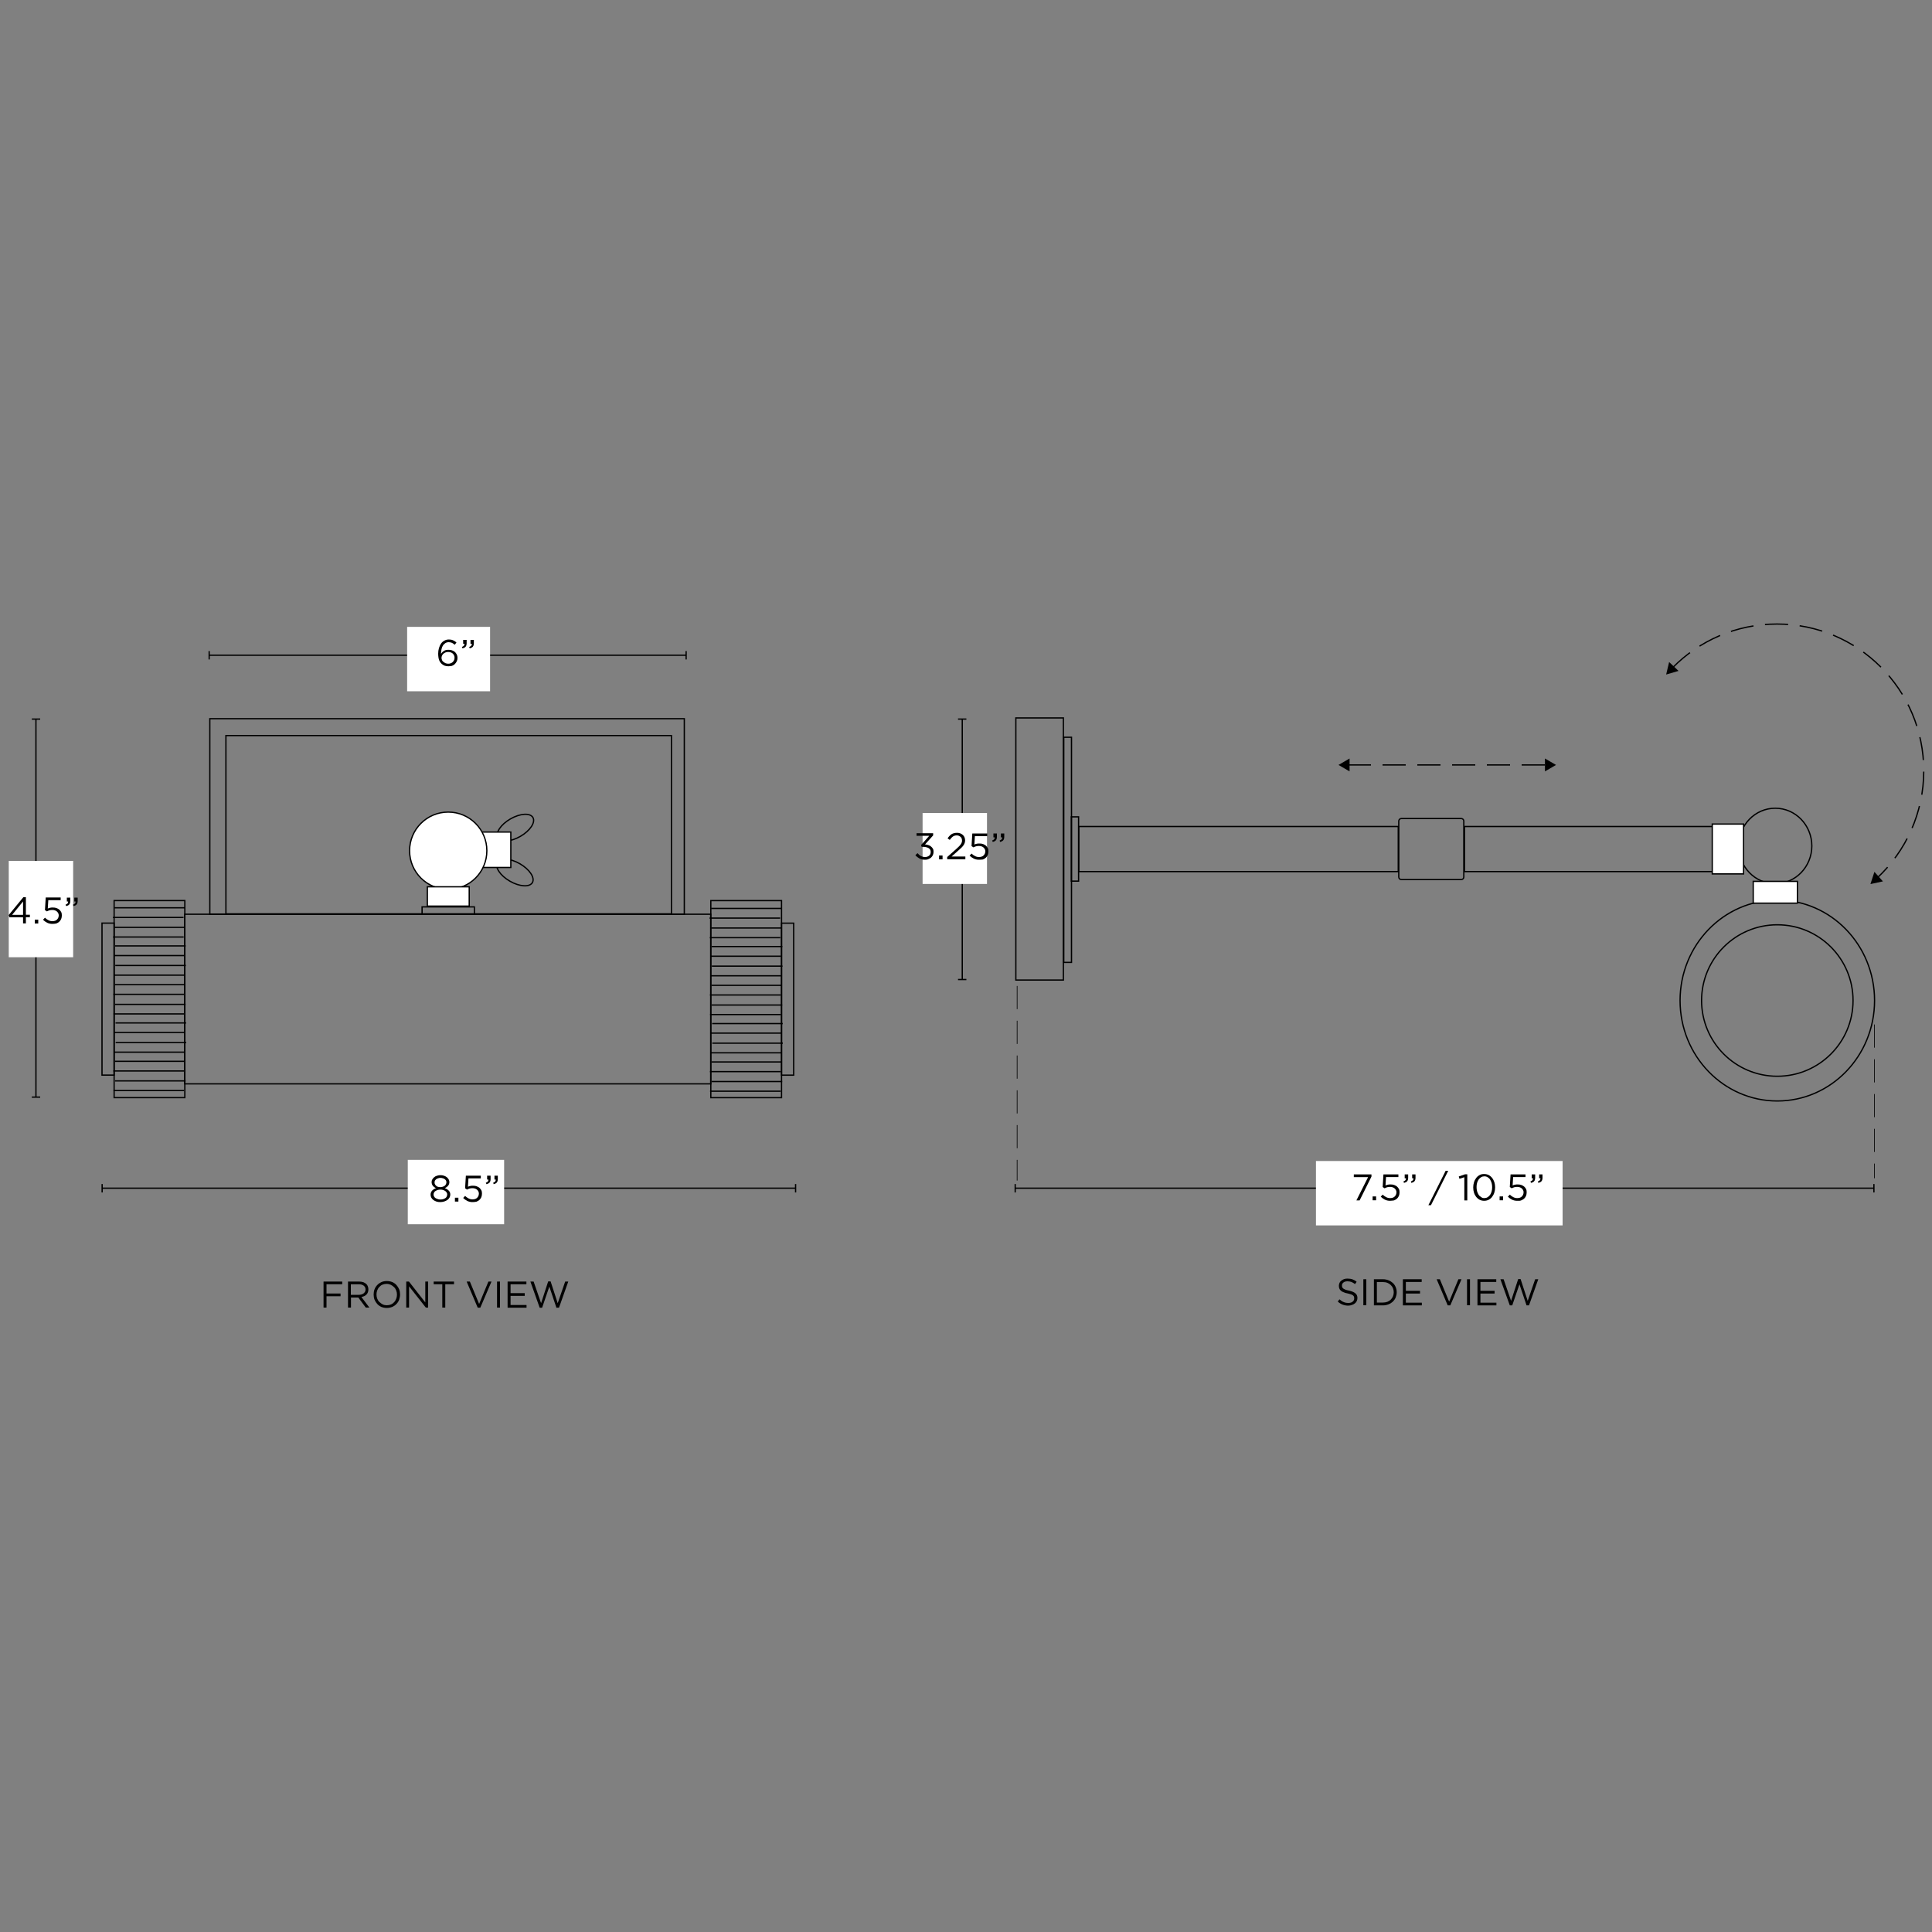 <svg xml:space="preserve" style="enable-background:new 0 0 1500 1500;" viewBox="0 0 1500 1500" height="1500px" width="1500px" y="0px" x="0px" xmlns:xlink="http://www.w3.org/1999/xlink" xmlns="http://www.w3.org/2000/svg" id="Capa_1" version="1.1">
<rect x="0" y="0" width="1500" height="1500" fill="#808080" stroke="none"/>
<style type="text/css">
	.Main_x0020_Guide_x0020_Lines_x0020_2{fill:none;stroke:#000000;stroke-miterlimit:10;}
	.st0{fill:none;stroke:#000000;stroke-miterlimit:10;}
	.st1{fill:#FFFFFF;stroke:#000000;stroke-miterlimit:10;}
	.st2{fill:none;stroke:#000000;stroke-miterlimit:10;stroke-dasharray:18,9;}
	.st3{fill:#FFFFFF;}
	.st4{fill:none;stroke:#000000;stroke-width:0.5;stroke-miterlimit:10;stroke-dasharray:18,9;}
</style>
<g>
	<g>
		<path d="M251.2,995h14.5v2.1h-12.2v7.2h10.9v2.1h-10.9v8.8h-2.3V995z"></path>
		<path d="M270.1,995h8.7c1.2,0,2.4,0.2,3.3,0.5c1,0.4,1.8,0.9,2.4,1.5c0.5,0.5,0.9,1.1,1.1,1.8c0.3,0.7,0.4,1.4,0.4,2.2v0.1
			c0,0.8-0.1,1.6-0.4,2.3c-0.3,0.7-0.6,1.2-1.1,1.7c-0.5,0.5-1.1,0.9-1.7,1.2s-1.4,0.5-2.2,0.7l6.2,8.2H284l-5.8-7.8h-5.7v7.8h-2.3
			V995z M278.6,1005.3c0.7,0,1.4-0.1,2.1-0.3c0.6-0.2,1.2-0.5,1.6-0.8c0.5-0.4,0.8-0.8,1.1-1.3c0.3-0.5,0.4-1.1,0.4-1.7v-0.1
			c0-1.2-0.5-2.2-1.4-2.9c-0.9-0.7-2.2-1.1-3.8-1.1h-6.2v8.2H278.6z"></path>
		<path d="M300.3,1015.5c-1.5,0-2.9-0.3-4.2-0.8c-1.3-0.6-2.3-1.3-3.2-2.3c-0.9-1-1.6-2.1-2.1-3.3c-0.5-1.3-0.7-2.6-0.7-4v-0.1
			c0-1.4,0.2-2.7,0.7-4c0.5-1.3,1.2-2.4,2.1-3.3c0.9-1,2-1.7,3.3-2.3c1.3-0.6,2.7-0.8,4.2-0.8s2.9,0.3,4.2,0.8
			c1.3,0.6,2.3,1.3,3.2,2.3c0.9,1,1.6,2.1,2.1,3.3c0.5,1.3,0.7,2.6,0.7,4v0.1c0,1.4-0.3,2.7-0.7,4c-0.5,1.3-1.2,2.4-2.1,3.3
			c-0.9,1-2,1.7-3.3,2.3C303.2,1015.2,301.8,1015.5,300.3,1015.5z M300.3,1013.4c1.2,0,2.2-0.2,3.2-0.6c1-0.4,1.8-1,2.5-1.8
			c0.7-0.7,1.2-1.6,1.6-2.6c0.4-1,0.6-2.1,0.6-3.2v-0.1c0-1.2-0.2-2.2-0.6-3.2c-0.4-1-0.9-1.9-1.7-2.6c-0.7-0.7-1.6-1.3-2.5-1.8
			c-1-0.4-2-0.7-3.2-0.7s-2.2,0.2-3.2,0.6c-1,0.4-1.8,1-2.5,1.8c-0.7,0.7-1.2,1.6-1.6,2.6c-0.4,1-0.6,2.1-0.6,3.2v0.1
			c0,1.2,0.2,2.2,0.6,3.2c0.4,1,0.9,1.9,1.7,2.6c0.7,0.7,1.6,1.3,2.5,1.8C298.1,1013.2,299.2,1013.4,300.3,1013.4z"></path>
		<path d="M315.4,995h2.1l12.7,16.2V995h2.2v20.2h-1.8l-13-16.5v16.5h-2.2V995z"></path>
		<path d="M343.5,997.1h-6.8V995h15.8v2.1h-6.8v18.1h-2.3V997.1z"></path>
		<path d="M362.3,995h2.5l7.2,17.4l7.2-17.4h2.4l-8.7,20.3h-2L362.3,995z"></path>
		<path d="M385.9,995h2.3v20.2h-2.3V995z"></path>
		<path d="M394.1,995h14.6v2.1h-12.3v6.9h11v2.1h-11v7.1h12.4v2.1h-14.7V995z"></path>
		<path d="M411.8,995h2.5l5.8,16.8l5.5-16.9h1.9l5.5,16.9l5.8-16.8h2.4l-7.2,20.3H432l-5.5-16.4l-5.6,16.4H419L411.8,995z"></path>
	</g>
	<g>
		<path d="M1046.8,1013.7c-1.6,0-3.1-0.3-4.4-0.8c-1.3-0.5-2.6-1.3-3.8-2.4l1.4-1.7c1.1,1,2.1,1.7,3.2,2.1c1.1,0.5,2.3,0.7,3.7,0.7
			c1.4,0,2.5-0.3,3.3-1c0.8-0.6,1.2-1.5,1.2-2.5v-0.1c0-0.5-0.1-0.9-0.2-1.3c-0.2-0.4-0.4-0.7-0.8-1c-0.4-0.3-0.9-0.6-1.6-0.8
			c-0.7-0.2-1.6-0.5-2.6-0.7c-1.2-0.2-2.2-0.5-3-0.9c-0.9-0.3-1.6-0.7-2.1-1.2c-0.6-0.5-1-1-1.2-1.6c-0.3-0.6-0.4-1.3-0.4-2.2v-0.1
			c0-0.8,0.2-1.5,0.5-2.2c0.3-0.7,0.8-1.3,1.4-1.7c0.6-0.5,1.3-0.9,2.1-1.2c0.8-0.3,1.7-0.4,2.7-0.4c1.5,0,2.8,0.2,3.9,0.6
			c1.1,0.4,2.2,1,3.2,1.9l-1.3,1.8c-0.9-0.8-1.9-1.3-2.8-1.7c-1-0.3-1.9-0.5-3-0.5c-1.3,0-2.4,0.3-3.1,0.9c-0.8,0.6-1.2,1.4-1.2,2.3
			v0.1c0,0.5,0.1,0.9,0.2,1.3c0.2,0.4,0.4,0.7,0.8,1c0.4,0.3,1,0.6,1.7,0.9c0.7,0.3,1.6,0.5,2.7,0.7c2.2,0.5,3.9,1.2,5,2.1
			s1.6,2.1,1.6,3.6v0.1c0,0.9-0.2,1.6-0.5,2.3c-0.3,0.7-0.8,1.3-1.4,1.8c-0.6,0.5-1.3,0.9-2.2,1.2
			C1048.7,1013.5,1047.8,1013.7,1046.8,1013.7z"></path>
		<path d="M1058.5,993.2h2.3v20.2h-2.3V993.2z"></path>
		<path d="M1066.7,993.2h7c1.6,0,3,0.3,4.3,0.8c1.3,0.5,2.4,1.2,3.4,2.1c1,0.9,1.7,2,2.2,3.2c0.5,1.2,0.8,2.5,0.8,4v0.1
			c0,1.4-0.3,2.7-0.8,4c-0.5,1.2-1.3,2.3-2.2,3.2c-1,0.9-2.1,1.6-3.4,2.1c-1.3,0.5-2.8,0.8-4.3,0.8h-7V993.2z M1069,995.3v16h4.7
			c1.3,0,2.4-0.2,3.5-0.6c1-0.4,1.9-1,2.6-1.7c0.7-0.7,1.3-1.6,1.7-2.5c0.4-1,0.6-2,0.6-3.1v-0.1c0-1.1-0.2-2.2-0.6-3.1
			c-0.4-1-1-1.8-1.7-2.5c-0.7-0.7-1.6-1.3-2.6-1.7c-1-0.4-2.2-0.6-3.5-0.6H1069z"></path>
		<path d="M1089.2,993.2h14.6v2.1h-12.3v6.9h11v2.1h-11v7.1h12.4v2.1h-14.7V993.2z"></path>
		<path d="M1115.4,993.2h2.5l7.2,17.4l7.2-17.4h2.4l-8.7,20.3h-2L1115.4,993.2z"></path>
		<path d="M1139,993.2h2.3v20.2h-2.3V993.2z"></path>
		<path d="M1147.1,993.2h14.6v2.1h-12.3v6.9h11v2.1h-11v7.1h12.4v2.1h-14.7V993.2z"></path>
		<path d="M1164.9,993.2h2.5l5.8,16.8l5.5-16.9h1.9l5.5,16.9l5.8-16.8h2.4l-7.2,20.3h-1.9l-5.5-16.4l-5.6,16.4h-1.9L1164.9,993.2z"></path>
	</g>
	<rect height="151.7" width="368.4" class="st0" y="558" x="162.9"></rect>
	<rect height="138.4" width="345.9" class="st0" y="571.1" x="175.4"></rect>
	<rect height="131.7" width="408.3" class="st0" y="709.8" x="143.5"></rect>
	<rect height="153" width="54.9" class="st0" y="699.2" x="88.6"></rect>
	<rect height="118" width="9.4" class="st0" y="716.7" x="79.2"></rect>
	
		<rect height="153" width="54.9" class="st0" transform="matrix(-1 -4.492596e-11 4.492596e-11 -1 1158.687 1551.426)" y="699.2" x="551.9"></rect>
	
		<rect height="118" width="9.4" class="st0" transform="matrix(-1 -4.486645e-11 4.486645e-11 -1 1222.995 1551.426)" y="716.7" x="606.8"></rect>
	<ellipse ry="7.8" rx="15.7" cy="642.6" cx="400.2" class="st0" transform="matrix(0.866 -0.5 0.5 0.866 -267.705 286.177)"></ellipse>
	<ellipse ry="15.7" rx="7.8" cy="677.4" cx="399.8" class="st0" transform="matrix(0.5 -0.866 0.866 0.5 -386.771 684.91)"></ellipse>
	<rect height="27.5" width="22.2" class="st1" y="646" x="374.4"></rect>
	<rect height="5.6" width="40.6" class="st0" y="704.1" x="327.7"></rect>
	<circle r="30" cy="660.5" cx="348" class="st1"></circle>
	<rect height="15" width="32.5" class="st1" y="688.5" x="331.8"></rect>
	<line y2="705.3" x2="606.9" y1="705.3" x1="552.1" class="st0"></line>
	<line y2="712.8" x2="605.7" y1="712.8" x1="550.9" class="st0"></line>
	<line y2="720.5" x2="607" y1="720.5" x1="552.2" class="st0"></line>
	<line y2="728" x2="605.8" y1="728" x1="551.1" class="st0"></line>
	<line y2="734.9" x2="607.4" y1="734.9" x1="552.6" class="st0"></line>
	<line y2="742.4" x2="606.2" y1="742.4" x1="551.5" class="st0"></line>
	<line y2="750.1" x2="607.5" y1="750.1" x1="552.7" class="st0"></line>
	<line y2="757.6" x2="606.4" y1="757.6" x1="551.6" class="st0"></line>
	<line y2="765" x2="607.2" y1="765" x1="552.4" class="st0"></line>
	<line y2="772.5" x2="606" y1="772.5" x1="551.2" class="st0"></line>
	<line y2="780.3" x2="607.3" y1="780.3" x1="552.5" class="st0"></line>
	<line y2="787.7" x2="606.1" y1="787.7" x1="551.3" class="st0"></line>
	<line y2="794.7" x2="607.7" y1="794.7" x1="552.9" class="st0"></line>
	<line y2="802.1" x2="606.5" y1="802.1" x1="551.7" class="st0"></line>
	<line y2="809.9" x2="607.8" y1="809.9" x1="553" class="st0"></line>
	<line y2="817.4" x2="606.6" y1="817.4" x1="551.8" class="st0"></line>
	<line y2="824.5" x2="607.2" y1="824.5" x1="552.4" class="st0"></line>
	<line y2="832" x2="606" y1="832" x1="551.2" class="st0"></line>
	<line y2="839.7" x2="607.3" y1="839.7" x1="552.5" class="st0"></line>
	<line y2="847.2" x2="606.1" y1="847.2" x1="551.3" class="st0"></line>
	<line y2="704.8" x2="143.7" y1="704.8" x1="88.9" class="st0"></line>
	<line y2="712.3" x2="142.5" y1="712.3" x1="87.7" class="st0"></line>
	<line y2="720" x2="143.8" y1="720" x1="89" class="st0"></line>
	<line y2="727.5" x2="142.6" y1="727.5" x1="87.8" class="st0"></line>
	<line y2="734.4" x2="144.2" y1="734.4" x1="89.4" class="st0"></line>
	<line y2="741.9" x2="143" y1="741.9" x1="88.2" class="st0"></line>
	<line y2="749.6" x2="144.3" y1="749.6" x1="89.5" class="st0"></line>
	<line y2="757.1" x2="143.2" y1="757.1" x1="88.4" class="st0"></line>
	<line y2="764.5" x2="143.9" y1="764.5" x1="89.2" class="st0"></line>
	<line y2="772" x2="142.8" y1="772" x1="88" class="st0"></line>
	<line y2="779.8" x2="144.1" y1="779.8" x1="89.3" class="st0"></line>
	<line y2="787.2" x2="142.9" y1="787.2" x1="88.1" class="st0"></line>
	<line y2="794.2" x2="144.5" y1="794.2" x1="89.7" class="st0"></line>
	<line y2="801.6" x2="143.3" y1="801.6" x1="88.5" class="st0"></line>
	<line y2="809.4" x2="144.6" y1="809.4" x1="89.8" class="st0"></line>
	<line y2="816.9" x2="143.4" y1="816.9" x1="88.6" class="st0"></line>
	<line y2="824" x2="143.9" y1="824" x1="89.2" class="st0"></line>
	<line y2="831.5" x2="142.8" y1="831.5" x1="88" class="st0"></line>
	<line y2="839.2" x2="144.1" y1="839.2" x1="89.3" class="st0"></line>
	<line y2="846.7" x2="142.9" y1="846.7" x1="88.1" class="st0"></line>
	<rect height="203.5" width="36.9" class="st0" y="557.4" x="788.7"></rect>
	<rect height="49.9" width="5.6" class="st0" y="634.2" x="831.8"></rect>
	<path d="M1134.5,682.9H1088c-1.1,0-2-0.9-2-2v-43.4c0-1.1,0.9-2,2-2h46.5c1.1,0,2,0.9,2,2v43.4
		C1136.5,682,1135.6,682.9,1134.5,682.9z" class="st0"></path>
	<rect height="35" width="248" class="st0" y="641.7" x="837.6"></rect>
	<rect height="35" width="192.5" class="st0" y="641.7" x="1137"></rect>
	<ellipse ry="29.3" rx="28.4" cy="656.8" cx="1378.3" class="st0"></ellipse>
	<g>
		<g>
			<path d="M1298.5,518.5c20.7-21,49.4-34,81.2-34c62.9,0,113.9,51,113.9,113.9c0,32.8-13.9,62.4-36.1,83.2" class="st2"></path>
			<g>
				<polygon points="1303.2,520.9 1293.6,523.7 1295.9,514"></polygon>
			</g>
			<g>
				<polygon points="1455.3,676.9 1452.2,686.4 1461.9,684.3"></polygon>
			</g>
		</g>
	</g>
	<rect height="38.7" width="24.3" class="st1" y="639.8" x="1329.4"></rect>
	<ellipse ry="78" rx="75.5" cy="776.8" cx="1379.9" class="st0"></ellipse>
	<rect height="16.9" width="34.3" class="st1" y="684.3" x="1361.2"></rect>
	<circle r="58.8" cy="776.8" cx="1379.9" class="st0"></circle>
	<rect height="174.8" width="6" class="st0" y="572.4" x="825.9"></rect>
	<g>
		<g>
			<line y2="922.5" x2="617.7" y1="922.5" x1="79.3" class="Main_x0020_Guide_x0020_Lines_x0020_2"></line>
			<g>
				<rect height="6.5" width="1" y="919.3" x="78.8"></rect>
			</g>
			<g>
				<rect height="6.5" width="1" y="919.3" x="617.2"></rect>
			</g>
		</g>
	</g>
	<rect height="50" width="74.8" class="st3" y="900.5" x="316.6"></rect>
	<g>
		<g>
			<line y2="922.5" x2="1454.9" y1="922.5" x1="788.2" class="Main_x0020_Guide_x0020_Lines_x0020_2"></line>
			<g>
				<rect height="6.5" width="1" y="919.3" x="787.7"></rect>
			</g>
			<g>
				<rect height="6.5" width="1" y="919.3" x="1454.4"></rect>
			</g>
		</g>
	</g>
	<rect height="50" width="191.5" class="st3" y="901.4" x="1021.7"></rect>
	<g>
		<g>
			<line y2="558.3" x2="27.9" y1="851.8" x1="27.9" class="Main_x0020_Guide_x0020_Lines_x0020_2"></line>
			<g>
				<rect height="1" width="6.5" y="851.3" x="24.7"></rect>
			</g>
			<g>
				<rect height="1" width="6.5" y="557.8" x="24.7"></rect>
			</g>
		</g>
	</g>
	<rect height="74.8" width="50" class="st3" y="668.4" x="6.8"></rect>
	<g>
		<g>
			<line y2="558.3" x2="747.1" y1="760.5" x1="747.1" class="Main_x0020_Guide_x0020_Lines_x0020_2"></line>
			<g>
				<rect height="1" width="6.5" y="760" x="743.8"></rect>
			</g>
			<g>
				<rect height="1" width="6.5" y="557.8" x="743.8"></rect>
			</g>
		</g>
	</g>
	<rect height="55.1" width="50" class="st3" y="631.2" x="716.3"></rect>
	<g>
		<g>
			<line y2="508.7" x2="532.7" y1="508.7" x1="162.4" class="Main_x0020_Guide_x0020_Lines_x0020_2"></line>
			<g>
				<rect height="6.5" width="1" y="505.5" x="161.9"></rect>
			</g>
			<g>
				<rect height="6.5" width="1" y="505.5" x="532.2"></rect>
			</g>
		</g>
	</g>
	<rect height="50" width="64.4" class="st3" y="486.7" x="316.1"></rect>
	<g>
		<path d="M348.1,517.3c-1.1,0-2.1-0.2-3-0.5c-0.9-0.4-1.7-0.9-2.3-1.5c-0.4-0.4-0.8-0.8-1.1-1.3c-0.3-0.5-0.6-1-0.8-1.6
			c-0.2-0.6-0.4-1.3-0.5-2.1c-0.1-0.8-0.2-1.7-0.2-2.7v-0.1c0-1.5,0.2-3,0.6-4.3c0.4-1.3,0.9-2.5,1.6-3.5c0.7-1,1.6-1.8,2.6-2.3
			c1-0.6,2.2-0.9,3.5-0.9c1.2,0,2.3,0.2,3.2,0.6c0.9,0.4,1.9,1,2.7,1.7l-1.3,1.8c-0.7-0.6-1.5-1.1-2.2-1.5c-0.7-0.3-1.6-0.5-2.5-0.5
			c-1,0-1.8,0.2-2.6,0.7c-0.7,0.5-1.4,1.1-1.9,1.9c-0.5,0.8-0.9,1.7-1.1,2.8c-0.2,1-0.4,2.1-0.4,3.3v0.3c0.7-1,1.5-1.8,2.4-2.3
			c0.9-0.6,2-0.8,3.4-0.8c0.9,0,1.8,0.1,2.7,0.4c0.8,0.3,1.6,0.7,2.2,1.2c0.6,0.5,1.1,1.2,1.5,2c0.4,0.8,0.6,1.6,0.6,2.6v0.1
			c0,1-0.2,1.9-0.6,2.7c-0.4,0.8-0.9,1.5-1.5,2.1c-0.6,0.6-1.4,1.1-2.3,1.4C350,517.1,349.1,517.3,348.1,517.3z M348.1,515.3
			c0.7,0,1.4-0.1,2-0.4c0.6-0.2,1.1-0.6,1.5-1c0.4-0.4,0.7-0.9,1-1.5c0.2-0.6,0.3-1.2,0.3-1.8v-0.1c0-0.6-0.1-1.2-0.4-1.7
			c-0.2-0.5-0.6-1-1-1.4c-0.4-0.4-1-0.7-1.6-0.9c-0.6-0.2-1.3-0.3-2-0.3c-0.7,0-1.4,0.1-2.1,0.4c-0.6,0.3-1.2,0.6-1.6,1
			c-0.4,0.4-0.8,0.9-1,1.4c-0.2,0.5-0.4,1.1-0.4,1.6v0.1c0,0.6,0.1,1.2,0.4,1.8c0.2,0.6,0.6,1,1.1,1.4c0.5,0.4,1,0.7,1.6,1
			C346.6,515.2,347.3,515.3,348.1,515.3z"></path>
		<path d="M358.6,502.3c0.7-0.3,1.2-0.6,1.6-1c0.3-0.4,0.4-0.9,0.4-1.5h-1v-3h2.7v2.6c0,1.2-0.3,2.1-0.8,2.7c-0.5,0.6-1.3,1-2.4,1.3
			L358.6,502.3z M364.3,502.3c0.7-0.3,1.2-0.6,1.6-1c0.3-0.4,0.4-0.9,0.4-1.5h-1v-3h2.6v2.6c0,1.2-0.3,2.1-0.8,2.7
			c-0.5,0.6-1.3,1-2.4,1.3L364.3,502.3z"></path>
	</g>
	<g>
		<path d="M718.2,667.5c-1.7,0-3.2-0.3-4.4-1c-1.2-0.7-2.3-1.5-3.1-2.6l1.7-1.5c0.8,1,1.6,1.7,2.6,2.2c1,0.5,2,0.8,3.3,0.8
			c0.6,0,1.2-0.1,1.7-0.3c0.5-0.2,1-0.4,1.4-0.8c0.4-0.3,0.7-0.8,0.9-1.2c0.2-0.5,0.3-1,0.3-1.6v-0.1c0-0.6-0.1-1.2-0.4-1.7
			c-0.3-0.5-0.7-0.9-1.2-1.2c-0.5-0.3-1.1-0.6-1.8-0.7c-0.7-0.2-1.5-0.3-2.3-0.3h-1.3l-0.5-1.4l6.4-7.2h-9.9v-2h12.9v1.7l-6.3,7
			c0.9,0.1,1.7,0.2,2.5,0.5c0.8,0.2,1.5,0.6,2.1,1.1c0.6,0.5,1.1,1,1.5,1.7c0.4,0.7,0.5,1.5,0.5,2.4v0.1c0,0.9-0.2,1.7-0.5,2.5
			c-0.4,0.7-0.8,1.4-1.4,1.9c-0.6,0.5-1.3,0.9-2.1,1.2C720,667.4,719.2,667.5,718.2,667.5z"></path>
		<path d="M729.1,664.2h2.7v3h-2.7V664.2z"></path>
		<path d="M735.4,665.4l7.3-6.5c0.8-0.7,1.4-1.3,2-1.9c0.5-0.6,1-1.1,1.3-1.6c0.3-0.5,0.6-1,0.7-1.4c0.2-0.5,0.2-1,0.2-1.5
			c0-0.6-0.1-1.1-0.3-1.6s-0.5-0.9-0.9-1.2c-0.4-0.3-0.8-0.6-1.3-0.8c-0.5-0.2-1-0.3-1.6-0.3c-1.2,0-2.1,0.3-3,0.9
			c-0.8,0.6-1.6,1.4-2.4,2.6l-1.7-1.2c0.5-0.7,0.9-1.3,1.4-1.8c0.5-0.5,1-1,1.6-1.4c0.6-0.4,1.2-0.6,1.9-0.8
			c0.7-0.2,1.5-0.3,2.4-0.3c0.9,0,1.7,0.1,2.5,0.4c0.8,0.3,1.4,0.7,2,1.2s1,1.1,1.3,1.8c0.3,0.7,0.5,1.5,0.5,2.3v0.1
			c0,0.7-0.1,1.4-0.3,2c-0.2,0.6-0.5,1.2-0.9,1.8c-0.4,0.6-0.9,1.2-1.6,1.9c-0.6,0.6-1.4,1.3-2.3,2.1l-5.4,4.8h10.7v2.1h-14.1V665.4
			z"></path>
		<path d="M760,667.5c-1.4,0-2.8-0.3-4-0.9c-1.2-0.6-2.3-1.4-3.2-2.3l1.5-1.6c0.9,0.9,1.8,1.5,2.8,2s1.9,0.7,3,0.7
			c0.7,0,1.4-0.1,2-0.3s1.1-0.5,1.5-0.9c0.4-0.4,0.8-0.9,1-1.4c0.2-0.5,0.4-1.1,0.4-1.8V661c0-0.6-0.1-1.2-0.4-1.7
			c-0.3-0.5-0.6-1-1-1.3c-0.4-0.4-1-0.7-1.6-0.9c-0.6-0.2-1.3-0.3-2-0.3c-0.9,0-1.6,0.1-2.3,0.3c-0.7,0.2-1.3,0.5-1.9,0.8l-1.5-1
			l0.6-9.8h11.6v2.1h-9.6l-0.4,6.5c0.6-0.3,1.2-0.5,1.8-0.6c0.6-0.2,1.3-0.2,2.2-0.2c1,0,1.9,0.1,2.7,0.4c0.8,0.3,1.6,0.7,2.2,1.2
			c0.6,0.5,1.1,1.2,1.5,1.9c0.4,0.8,0.5,1.6,0.5,2.6v0.1c0,1-0.2,1.9-0.5,2.7c-0.4,0.8-0.8,1.5-1.5,2.1c-0.6,0.6-1.4,1-2.3,1.4
			C762,667.4,761,667.5,760,667.5z"></path>
		<path d="M770.3,652.6c0.7-0.3,1.2-0.6,1.6-1c0.3-0.4,0.4-0.9,0.4-1.5h-1v-3h2.7v2.6c0,1.2-0.3,2.1-0.8,2.7c-0.5,0.6-1.3,1-2.4,1.3
			L770.3,652.6z M776.1,652.6c0.7-0.3,1.2-0.6,1.6-1c0.3-0.4,0.4-0.9,0.4-1.5h-1v-3h2.6v2.6c0,1.2-0.3,2.1-0.8,2.7
			c-0.5,0.6-1.3,1-2.4,1.3L776.1,652.6z"></path>
	</g>
	<g>
		<path d="M17.9,712.2H7.3l-0.6-1.7l11.4-13.9h2v13.6h3.1v1.9h-3.1v4.8h-2.2V712.2z M17.9,710.3v-10.4l-8.5,10.4H17.9z"></path>
		<path d="M27,714h2.7v3H27V714z"></path>
		<path d="M40.6,717.3c-1.4,0-2.8-0.3-4-0.9c-1.2-0.6-2.3-1.4-3.2-2.3l1.5-1.6c0.9,0.9,1.8,1.5,2.8,2c1,0.5,1.9,0.7,3,0.7
			c0.7,0,1.4-0.1,2-0.3c0.6-0.2,1.1-0.5,1.5-0.9c0.4-0.4,0.8-0.9,1-1.4c0.2-0.5,0.4-1.1,0.4-1.8v-0.1c0-0.6-0.1-1.2-0.4-1.7
			c-0.3-0.5-0.6-1-1-1.3c-0.4-0.4-1-0.7-1.6-0.9c-0.6-0.2-1.3-0.3-2-0.3c-0.9,0-1.6,0.1-2.3,0.3c-0.7,0.2-1.3,0.5-1.9,0.8l-1.5-1
			l0.6-9.8h11.6v2.1h-9.6l-0.4,6.5c0.6-0.3,1.2-0.5,1.8-0.6c0.6-0.2,1.3-0.2,2.2-0.2c1,0,1.9,0.1,2.7,0.4c0.8,0.3,1.6,0.7,2.2,1.2
			c0.6,0.5,1.1,1.2,1.5,1.9c0.4,0.8,0.5,1.6,0.5,2.6v0.1c0,1-0.2,1.9-0.5,2.7c-0.4,0.8-0.8,1.5-1.5,2.1c-0.6,0.6-1.4,1-2.3,1.4
			C42.6,717.2,41.6,717.3,40.6,717.3z"></path>
		<path d="M50.9,702.4c0.7-0.3,1.2-0.6,1.6-1c0.3-0.4,0.4-0.9,0.4-1.5h-1v-3h2.7v2.6c0,1.2-0.3,2.1-0.8,2.7c-0.5,0.6-1.3,1-2.4,1.3
			L50.9,702.4z M56.7,702.4c0.7-0.3,1.2-0.6,1.6-1c0.3-0.4,0.4-0.9,0.4-1.5h-1v-3h2.6v2.6c0,1.2-0.3,2.1-0.8,2.7
			c-0.5,0.6-1.3,1-2.4,1.3L56.7,702.4z"></path>
	</g>
	<g>
		<path d="M341.9,933.3c-1.1,0-2.1-0.1-3-0.4c-0.9-0.3-1.7-0.7-2.4-1.2c-0.7-0.5-1.2-1.1-1.6-1.8c-0.4-0.7-0.6-1.5-0.6-2.3v-0.1
			c0-1.2,0.4-2.2,1.2-3.1c0.8-0.8,1.8-1.5,3-1.9c-0.5-0.2-0.9-0.5-1.3-0.8c-0.4-0.3-0.8-0.6-1.1-1c-0.3-0.4-0.6-0.8-0.7-1.3
			c-0.2-0.5-0.3-1-0.3-1.6v-0.1c0-0.8,0.2-1.5,0.6-2.1c0.4-0.7,0.9-1.2,1.5-1.7c0.6-0.5,1.4-0.9,2.2-1.1c0.8-0.3,1.7-0.4,2.6-0.4
			c0.9,0,1.8,0.1,2.6,0.4c0.8,0.3,1.6,0.6,2.2,1.1c0.6,0.5,1.1,1,1.5,1.7c0.4,0.7,0.6,1.4,0.6,2.1v0.1c0,0.6-0.1,1.1-0.3,1.6
			c-0.2,0.5-0.4,0.9-0.8,1.3c-0.3,0.4-0.7,0.7-1.1,1c-0.4,0.3-0.9,0.6-1.3,0.8c1.2,0.4,2.2,1.1,3,1.9c0.8,0.8,1.2,1.8,1.2,3v0.1
			c0,0.9-0.2,1.6-0.6,2.3c-0.4,0.7-0.9,1.3-1.6,1.8c-0.7,0.5-1.5,0.9-2.4,1.2C344,933.1,343,933.3,341.9,933.3z M341.9,931.3
			c0.8,0,1.6-0.1,2.2-0.3c0.7-0.2,1.2-0.5,1.7-0.8c0.5-0.3,0.8-0.7,1-1.2c0.2-0.5,0.4-0.9,0.4-1.5v-0.1c0-0.6-0.1-1.1-0.4-1.5
			c-0.3-0.5-0.7-0.9-1.1-1.2c-0.5-0.3-1-0.6-1.7-0.8c-0.6-0.2-1.3-0.3-2.1-0.3c-0.7,0-1.4,0.1-2.1,0.3c-0.6,0.2-1.2,0.5-1.7,0.8
			c-0.5,0.3-0.9,0.7-1.1,1.2c-0.3,0.5-0.4,1-0.4,1.5v0.1c0,0.5,0.1,1,0.4,1.4c0.2,0.5,0.6,0.9,1,1.2c0.5,0.3,1,0.6,1.7,0.8
			C340.4,931.2,341.1,931.3,341.9,931.3z M341.9,921.7c0.6,0,1.2-0.1,1.8-0.3c0.6-0.2,1.1-0.4,1.5-0.7s0.7-0.7,1-1.2
			c0.2-0.5,0.4-1,0.4-1.5V918c0-0.5-0.1-1-0.3-1.4c-0.2-0.4-0.6-0.8-1-1.1c-0.4-0.3-0.9-0.6-1.5-0.7c-0.6-0.2-1.2-0.3-1.8-0.3
			c-0.7,0-1.3,0.1-1.8,0.3c-0.6,0.2-1.1,0.4-1.5,0.7c-0.4,0.3-0.7,0.7-1,1.1c-0.2,0.4-0.3,0.9-0.3,1.4v0.1c0,0.6,0.1,1.1,0.4,1.5
			c0.2,0.5,0.6,0.8,1,1.2s0.9,0.6,1.5,0.7C340.7,921.6,341.3,921.7,341.9,921.7z"></path>
		<path d="M353.2,929.9h2.7v3h-2.7V929.9z"></path>
		<path d="M366.8,933.3c-1.4,0-2.8-0.3-4-0.9c-1.2-0.6-2.3-1.4-3.2-2.3l1.5-1.6c0.9,0.9,1.8,1.5,2.8,2c1,0.5,1.9,0.7,3,0.7
			c0.7,0,1.4-0.1,2-0.3c0.6-0.2,1.1-0.5,1.5-0.9c0.4-0.4,0.8-0.9,1-1.4c0.2-0.5,0.4-1.1,0.4-1.8v-0.1c0-0.6-0.1-1.2-0.4-1.7
			c-0.3-0.5-0.6-1-1-1.3c-0.4-0.4-1-0.7-1.6-0.9c-0.6-0.2-1.3-0.3-2-0.3c-0.9,0-1.6,0.1-2.3,0.3c-0.7,0.2-1.3,0.5-1.9,0.8l-1.5-1
			l0.6-9.8h11.6v2.1h-9.6l-0.4,6.5c0.6-0.3,1.2-0.5,1.8-0.6c0.6-0.2,1.3-0.2,2.2-0.2c1,0,1.9,0.1,2.7,0.4c0.8,0.3,1.6,0.7,2.2,1.2
			c0.6,0.5,1.1,1.2,1.5,1.9c0.4,0.8,0.5,1.6,0.5,2.6v0.1c0,1-0.2,1.9-0.5,2.7c-0.4,0.8-0.8,1.5-1.5,2.1c-0.6,0.6-1.4,1-2.3,1.4
			C368.8,933.2,367.9,933.3,366.8,933.3z"></path>
		<path d="M377.2,918.3c0.7-0.3,1.2-0.6,1.6-1c0.3-0.4,0.4-0.9,0.4-1.5h-1v-3h2.7v2.6c0,1.2-0.3,2.1-0.8,2.7c-0.5,0.6-1.3,1-2.4,1.3
			L377.2,918.3z M382.9,918.3c0.7-0.3,1.2-0.6,1.6-1c0.3-0.4,0.4-0.9,0.4-1.5h-1v-3h2.6v2.6c0,1.2-0.3,2.1-0.8,2.7
			c-0.5,0.6-1.3,1-2.4,1.3L382.9,918.3z"></path>
	</g>
	<g>
		<g>
			<line y2="593.9" x2="1201" y1="593.9" x1="1046.4" class="st2"></line>
			<g>
				<polygon points="1047.8,598.9 1039.2,593.9 1047.8,588.9"></polygon>
			</g>
			<g>
				<polygon points="1199.5,598.9 1208.1,593.9 1199.5,588.9"></polygon>
			</g>
		</g>
	</g>
	<g>
		<path d="M1062.2,913.9h-11.1v-2.1h13.7v1.7l-9.2,18.5h-2.5L1062.2,913.9z"></path>
		<path d="M1065.7,928.9h2.7v3h-2.7V928.9z"></path>
		<path d="M1079.2,932.3c-1.4,0-2.8-0.3-4-0.9c-1.2-0.6-2.3-1.4-3.2-2.3l1.5-1.6c0.9,0.9,1.8,1.5,2.8,2c1,0.5,1.9,0.7,3,0.7
			c0.7,0,1.4-0.1,2-0.3c0.6-0.2,1.1-0.5,1.5-0.9c0.4-0.4,0.8-0.9,1-1.4c0.2-0.5,0.4-1.1,0.4-1.8v-0.1c0-0.6-0.1-1.2-0.4-1.7
			c-0.3-0.5-0.6-1-1-1.3c-0.4-0.4-1-0.7-1.6-0.9c-0.6-0.2-1.3-0.3-2-0.3c-0.9,0-1.6,0.1-2.3,0.3c-0.7,0.2-1.3,0.5-1.9,0.8l-1.5-1
			l0.6-9.8h11.6v2.1h-9.6l-0.4,6.5c0.6-0.3,1.2-0.5,1.8-0.6c0.6-0.2,1.3-0.2,2.2-0.2c1,0,1.9,0.1,2.7,0.4c0.8,0.3,1.6,0.7,2.2,1.2
			c0.6,0.5,1.1,1.2,1.5,1.9c0.4,0.8,0.5,1.6,0.5,2.6v0.1c0,1-0.2,1.9-0.5,2.7c-0.4,0.8-0.8,1.5-1.5,2.1c-0.6,0.6-1.4,1-2.3,1.4
			C1081.3,932.1,1080.3,932.3,1079.2,932.3z"></path>
		<path d="M1089.6,917.3c0.7-0.3,1.2-0.6,1.6-1c0.3-0.4,0.4-0.9,0.4-1.5h-1v-3h2.7v2.6c0,1.2-0.3,2.1-0.8,2.7s-1.3,1-2.4,1.3
			L1089.6,917.3z M1095.4,917.3c0.7-0.3,1.2-0.6,1.6-1c0.3-0.4,0.4-0.9,0.4-1.5h-1v-3h2.6v2.6c0,1.2-0.3,2.1-0.8,2.7
			c-0.5,0.6-1.3,1-2.4,1.3L1095.4,917.3z"></path>
		<path d="M1122.4,909h2l-13.4,26.7h-2L1122.4,909z"></path>
		<path d="M1136.9,914l-3.8,1.2l-0.5-1.8l4.9-1.7h1.7v20.3h-2.3V914z"></path>
		<path d="M1152.3,932.3c-1.3,0-2.5-0.3-3.5-0.8c-1-0.5-1.9-1.3-2.7-2.2c-0.7-1-1.3-2-1.7-3.3c-0.4-1.2-0.6-2.6-0.6-4v-0.1
			c0-1.4,0.2-2.7,0.6-4c0.4-1.3,1-2.4,1.7-3.3c0.7-1,1.6-1.7,2.7-2.3c1-0.6,2.2-0.8,3.5-0.8c1.3,0,2.5,0.3,3.5,0.8
			c1,0.5,1.9,1.3,2.7,2.2c0.7,1,1.3,2.1,1.7,3.3c0.4,1.3,0.6,2.6,0.6,4v0.1c0,1.4-0.2,2.8-0.6,4c-0.4,1.3-1,2.4-1.7,3.3
			c-0.7,1-1.6,1.7-2.7,2.3C1154.8,932,1153.6,932.3,1152.3,932.3z M1152.4,930.2c0.9,0,1.8-0.2,2.6-0.7c0.8-0.5,1.4-1.1,1.9-1.8
			c0.5-0.8,0.9-1.6,1.2-2.7c0.3-1,0.4-2.1,0.4-3.2v-0.1c0-1.1-0.1-2.1-0.4-3.2c-0.3-1-0.7-1.9-1.2-2.7c-0.5-0.8-1.2-1.4-1.9-1.8
			c-0.8-0.5-1.6-0.7-2.5-0.7c-0.9,0-1.8,0.2-2.6,0.7s-1.4,1.1-1.9,1.8s-0.9,1.6-1.2,2.6c-0.3,1-0.4,2.1-0.4,3.2v0.1
			c0,1.1,0.1,2.1,0.4,3.2c0.3,1,0.7,1.9,1.2,2.7c0.5,0.8,1.2,1.4,2,1.8C1150.6,930,1151.4,930.2,1152.4,930.2z"></path>
		<path d="M1164.3,928.9h2.7v3h-2.7V928.9z"></path>
		<path d="M1177.9,932.3c-1.4,0-2.8-0.3-4-0.9c-1.2-0.6-2.3-1.4-3.2-2.3l1.5-1.6c0.9,0.9,1.8,1.5,2.8,2c1,0.5,1.9,0.7,3,0.7
			c0.7,0,1.4-0.1,2-0.3c0.6-0.2,1.1-0.5,1.5-0.9s0.8-0.9,1-1.4c0.2-0.5,0.4-1.1,0.4-1.8v-0.1c0-0.6-0.1-1.2-0.4-1.7
			c-0.3-0.5-0.6-1-1-1.3c-0.4-0.4-1-0.7-1.6-0.9c-0.6-0.2-1.3-0.3-2-0.3c-0.9,0-1.6,0.1-2.3,0.3c-0.7,0.2-1.3,0.5-1.9,0.8l-1.5-1
			l0.6-9.8h11.6v2.1h-9.6l-0.4,6.5c0.6-0.3,1.2-0.5,1.8-0.6c0.6-0.2,1.3-0.2,2.2-0.2c1,0,1.9,0.1,2.7,0.4c0.8,0.3,1.6,0.7,2.2,1.2
			c0.6,0.5,1.1,1.2,1.5,1.9c0.4,0.8,0.5,1.6,0.5,2.6v0.1c0,1-0.2,1.9-0.5,2.7c-0.4,0.8-0.8,1.5-1.5,2.1c-0.6,0.6-1.4,1-2.3,1.4
			S1178.9,932.3,1177.9,932.3z"></path>
		<path d="M1188.2,917.3c0.7-0.3,1.2-0.6,1.6-1c0.3-0.4,0.4-0.9,0.4-1.5h-1v-3h2.7v2.6c0,1.2-0.3,2.1-0.8,2.7
			c-0.5,0.6-1.3,1-2.4,1.3L1188.2,917.3z M1194,917.3c0.7-0.3,1.2-0.6,1.6-1c0.3-0.4,0.4-0.9,0.4-1.5h-1v-3h2.6v2.6
			c0,1.2-0.3,2.1-0.8,2.7s-1.3,1-2.4,1.3L1194,917.3z"></path>
	</g>
	<line y2="916.6" x2="789.7" y1="765.5" x1="789.7" class="st4"></line>
	<line y2="914.8" x2="1455.3" y1="795.4" x1="1455.3" class="st4"></line>
</g>
</svg>
